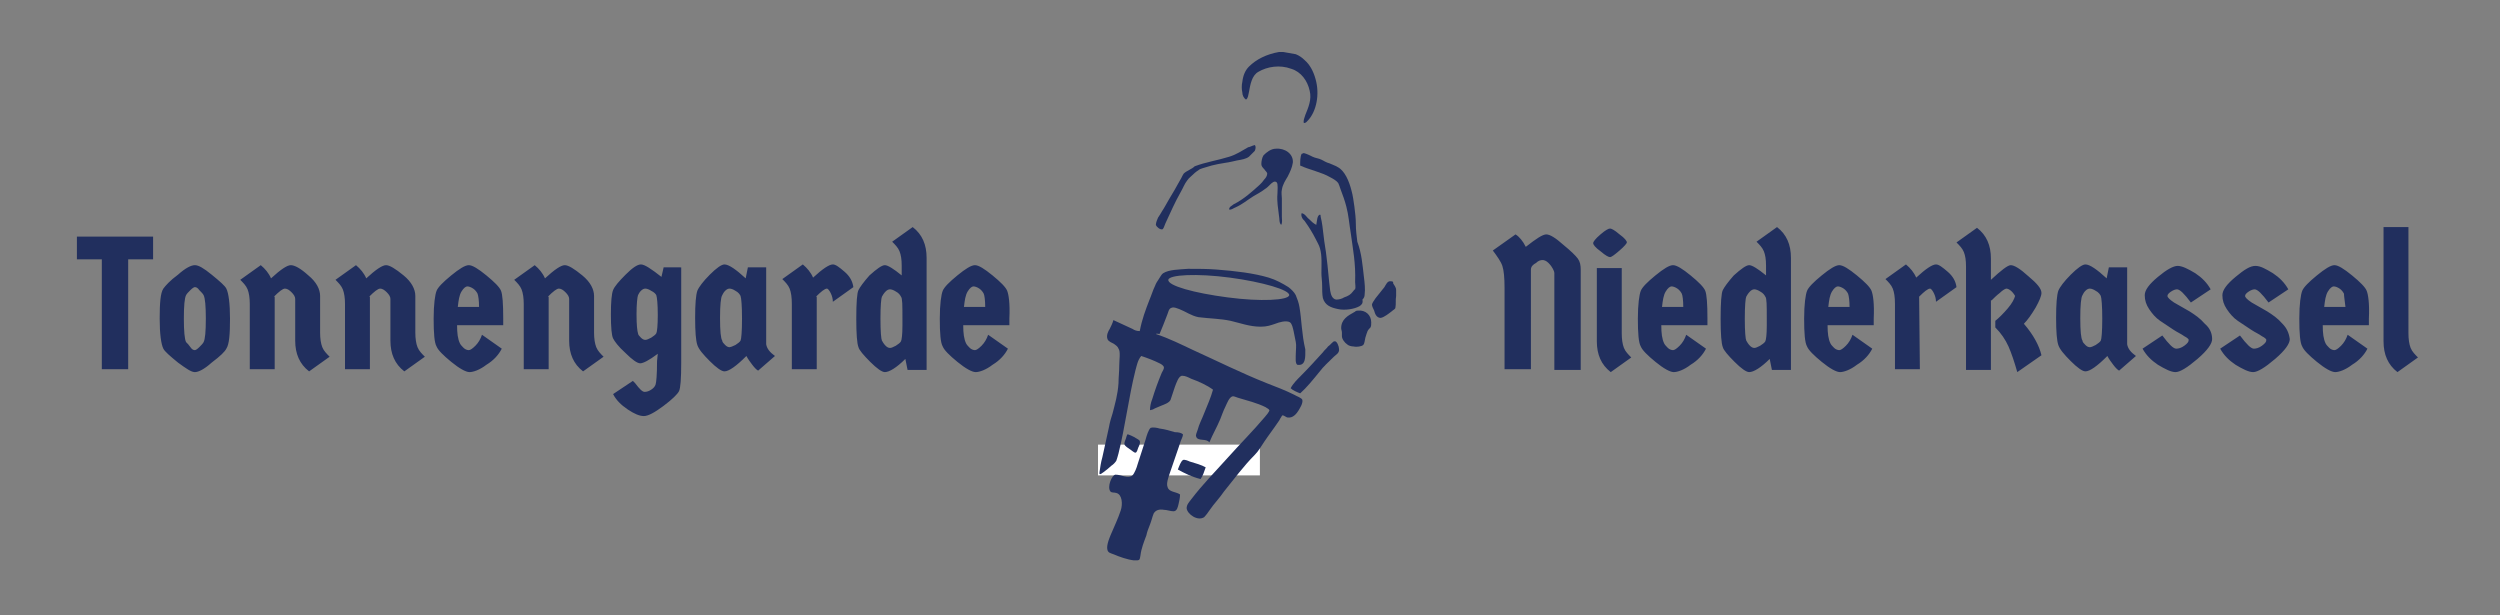 <?xml version="1.0" encoding="utf-8"?>
<!-- Generator: Adobe Illustrator 22.1.0, SVG Export Plug-In . SVG Version: 6.00 Build 0)  -->
<svg version="1.1" id="Ebene_1" xmlns="http://www.w3.org/2000/svg" xmlns:xlink="http://www.w3.org/1999/xlink" x="0px" y="0px"
	 viewBox="0 0 341.3 84" style="enable-background:new 0 0 341.3 84;" xml:space="preserve">
<rect x="0" y="0" width="341.3" height="84" fill="#808080" stroke="none"/>
<style type="text/css">
	.st0{fill:#FFFFFF;}
	.st1{fill:#212F5E;}
</style>
<rect x="149.9" y="60.7" class="st0" width="22.1" height="4.2"/>
<path class="st1" d="M176,40.3c-0.1,0.7-3.9,0.9-8.4,0.3c-4.6-0.6-8.2-1.6-8.1-2.4c0.1-0.7,3.9-0.9,8.4-0.3S176.1,39.6,176,40.3
	 M177.4,41.9c-0.1-0.6-0.3-1.1-0.5-1.6c-0.2-0.4-0.6-0.8-1-1.1c-0.8-0.5-1.7-1-2.7-1.3c-2-0.6-4.5-0.9-7.1-1.1
	c-1.2-0.1-2.6-0.1-3.9-0.1c-1.3,0.1-2.6,0.1-3.4,0.6c-0.2,0.1-0.4,0.5-0.6,0.8c-0.2,0.3-0.4,0.6-0.5,0.9c-0.3,0.6-0.5,1.3-0.8,2
	c-0.5,1.3-1,2.6-1.3,4.2c-0.4,0-0.7-0.1-1-0.3c-0.9-0.4-1.7-0.8-2.6-1.2c-0.1,0.4-0.3,0.8-0.5,1.2c-0.2,0.3-0.5,0.9-0.3,1.4
	c0.1,0.3,0.6,0.5,0.8,0.6c0.3,0.2,0.6,0.4,0.7,0.7c0.3,0.4,0.1,1.5,0.1,2.3c0,0.9-0.1,1.6-0.1,2.4c-0.1,1.6-0.5,2.9-0.8,4.1
	c-0.2,0.6-0.4,1.3-0.5,1.9c-0.3,1.4-0.6,2.7-0.9,4.1c-0.2,0.7-0.3,1.4-0.4,2.1v0.2c0.2,0.1,0.3-0.1,0.5-0.2c0.4-0.3,0.8-0.6,1.1-0.9
	c0.3-0.2,0.5-0.4,0.7-0.7c0.1-0.3,0.2-0.6,0.3-1c0.9-3.6,1.4-7.7,2.3-11.3c0.2-0.7,0.3-1.4,0.8-2c0.9,0.3,1.7,0.6,2.5,1
	c0.2,0.1,0.6,0.3,0.6,0.6c0,0.2-0.2,0.5-0.3,0.7c-0.5,1.2-0.9,2.3-1.3,3.6c-0.2,0.5-0.3,1-0.3,1.5c0.1,0,0.3-0.1,0.4-0.1
	c0.3-0.2,0.7-0.3,1.1-0.5c0.5-0.2,1.1-0.4,1.3-0.8c0.1-0.3,0.2-0.6,0.3-0.9c0.1-0.3,0.2-0.6,0.3-0.9c0.2-0.5,0.5-1.5,1-1.5
	c0.4,0,0.8,0.2,1.2,0.4c1.1,0.4,2.2,0.9,3,1.5c-0.3,1.1-0.8,2.2-1.2,3.2c-0.3,0.8-0.7,1.5-0.9,2.3c-0.1,0.3-0.3,0.7-0.2,0.9
	c0.2,0.7,1.4,0.2,1.8,0.8c0.5-1.2,1-2,1.5-3.2c0.2-0.5,0.4-1.1,0.7-1.7c0.2-0.4,0.5-1.3,1-1.4c0.2,0,0.4,0.1,0.7,0.2
	c1.3,0.4,2.6,0.7,3.8,1.3c0.1,0.1,0.4,0.2,0.5,0.4c0,0.2-0.5,0.8-0.6,0.9c-1.6,1.9-3.4,3.7-5.1,5.6c-1.7,1.9-3.4,3.6-5,5.7
	c-0.3,0.4-0.6,0.7-0.6,1.2c0.1,0.8,1.5,1.8,2.4,1.2c0.2-0.2,0.5-0.6,0.7-0.9c0.6-0.9,1.4-1.7,2-2.6c1.3-1.6,2.7-3.5,4.2-5
	c0.5-0.5,0.9-1.2,1.3-1.8c0.6-0.9,1.3-1.8,1.9-2.7c0.1-0.1,0.2-0.3,0.3-0.5c0.1-0.1,0.2-0.4,0.3-0.4c0.2,0,0.5,0.3,0.7,0.3
	c0.7,0.1,1.2-0.5,1.5-1c0.1-0.2,0.6-0.9,0.5-1.4c-0.1-0.3-0.8-0.5-1.1-0.7c-1.2-0.6-2.5-1.1-3.8-1.6c-3.5-1.4-6.7-3-10-4.5
	c-1.7-0.8-3.3-1.6-5.1-2.2c0.1-0.1,0.4,0,0.5,0c0.3-0.7,0.7-1.7,1-2.5c0.2-0.4,0.2-1,0.7-1.1c0.3-0.1,0.7,0.1,1,0.2
	c0.8,0.3,1.6,0.9,2.6,1.1c1.6,0.2,3,0.2,4.4,0.5c1.3,0.3,2.6,0.8,4.1,0.8c0.9,0,1.4-0.2,2-0.4c0.5-0.2,1.5-0.5,2-0.2
	c0.3,0.2,0.4,0.8,0.5,1.2c0.1,0.5,0.2,1,0.3,1.5s0,1,0,1.6c0,0.5-0.1,1.3,0.2,1.5c1.2,0.2,1.1-1.1,1.1-2.1
	C177.7,45.6,177.7,43.6,177.4,41.9"/>
<path class="st1" d="M155.6,60.2c0.1,0.3-0.1,0.7-0.2,0.9c-0.1,0.3-0.2,0.7-0.4,0.7s-0.6-0.4-0.8-0.5c-0.1-0.1-0.7-0.4-0.7-0.7
	c0-0.2,0.1-0.5,0.2-0.7c0.1-0.3,0.1-0.4,0.2-0.6c0,0,0,0,0.1,0c0.3,0.1,0.5,0.2,0.9,0.4C155,59.8,155.5,60,155.6,60.2"/>
<path class="st1" d="M164.6,63.8c-0.2,0.6-0.4,1.2-0.7,1.6c-1.2-0.3-2.2-0.8-3.1-1.3c0.2-0.5,0.4-1.1,0.7-1.3
	c0.2-0.1,0.7,0.1,0.9,0.2C163.1,63.2,164.1,63.5,164.6,63.8"/>
<path class="st1" d="M186.2,37.8c0.1,0.8,0.2,1.7,0.1,2.4c0,0.3-0.1,0.5-0.3,0.7c0.1,0.5-0.1,0.7-0.4,0.9c-0.7,0.4-2,0.6-2.9,0.4
	c-1-0.2-1.8-0.5-2.1-1.5c-0.1-0.5-0.1-1.2-0.1-1.7c0-0.6-0.1-1.2-0.1-1.7c0-1.1,0.1-2.4-0.2-3.4c-0.1-0.4-0.4-0.9-0.6-1.3
	c-0.4-0.8-0.9-1.6-1.4-2.3c-0.1-0.2-0.3-0.3-0.4-0.5c-0.1-0.2-0.2-0.4-0.1-0.7c0.5,0.1,0.7,0.6,1,0.8c0.3,0.3,0.6,0.6,1,0.8
	c0.1-0.5,0.1-1.3,0.5-1.4c0.1,0,0.1,0.2,0.1,0.3c0.2,0.8,0.3,1.7,0.4,2.6c0.1,1,0.3,1.9,0.4,2.9c0.2,1.5,0.3,3.1,0.5,4.6
	c0.1,0.6,0.3,1.1,0.8,1.2c0.4,0,0.8-0.1,1.1-0.3c0.6-0.2,0.9-0.4,1.2-0.8c0.1-0.1,0.2-0.3,0.3-0.3c0.1-0.3,0-0.7,0-1
	c0.1-2.5-0.3-4.5-0.6-6.7c-0.2-1.2-0.3-2.5-0.6-3.6c-0.2-0.8-0.5-1.6-0.8-2.4c-0.1-0.3-0.2-0.6-0.3-0.8c-0.2-0.3-0.7-0.6-1.1-0.8
	c-1.2-0.7-2.8-1-4.1-1.6c0-0.6,0-1.2,0.2-1.6c0.1,0,0.2-0.1,0.3-0.1c0.4,0.1,0.8,0.3,1.2,0.5s0.8,0.2,1.2,0.4
	c0.4,0.2,0.7,0.4,1.1,0.5c0.4,0.2,0.8,0.3,1.1,0.5c1,0.5,1.6,2,1.9,3.2c0.2,0.7,0.3,1.5,0.4,2.2c0.1,0.8,0.2,1.6,0.2,2.4
	s0.1,1.6,0.2,2.4C185.9,34.6,186,36.1,186.2,37.8"/>
<path class="st1" d="M174.2,20.3c1.2-0.1,2.4,0.7,2.3,1.9c-0.1,0.7-0.4,1.3-0.7,1.9c-0.3,0.5-0.7,1.1-0.8,1.8c-0.1,0.4,0,0.8,0,1.2
	c0,0.8,0,1.7,0,2.5c0,0.4,0.1,0.8-0.1,1.1c-0.3-0.3-0.2-0.8-0.3-1.3c-0.1-1-0.3-1.8-0.2-3c0-0.3,0.1-1.3-0.1-1.5
	c-0.3-0.3-0.7,0.1-0.9,0.3c-0.2,0.2-0.5,0.5-0.7,0.6c-0.5,0.4-1.1,0.7-1.6,1c-0.8,0.5-1.5,1.1-2.4,1.5c-0.3,0.1-0.6,0.4-0.9,0.3
	c0-0.4,0.4-0.5,0.6-0.7c1.4-0.7,2.5-1.7,3.6-2.7c0.2-0.2,0.4-0.4,0.6-0.7c0.2-0.2,0.4-0.5,0.4-0.8c0-0.2-0.3-0.4-0.4-0.6
	c-0.2-0.2-0.4-0.4-0.4-0.7c0-0.4,0.1-0.9,0.3-1.2C172.9,20.8,173.5,20.3,174.2,20.3"/>
<path class="st1" d="M179.6,10.8c0.6,2.1,0.1,4.4-1,5.6c-0.2,0.2-0.3,0.4-0.6,0.4c-0.1-0.4,0.1-0.7,0.2-1.1c0.4-1,0.9-2.1,0.6-3.3
	c-0.3-1.4-1.2-2.6-2.5-3c-1.6-0.6-3.3-0.3-4.5,0.4c-0.9,0.5-1.1,1.7-1.3,2.8c-0.1,0.4-0.1,0.8-0.4,1c-0.3-0.2-0.5-0.6-0.5-1
	c-0.1-0.4-0.1-1,0-1.4c0.1-0.9,0.4-1.6,0.9-2.1c1-1,2.4-1.7,4.1-2h0.6c0.6,0.1,1.2,0.2,1.7,0.3c0.5,0.2,0.9,0.5,1.2,0.8
	C178.8,8.8,179.3,9.7,179.6,10.8"/>
<path class="st1" d="M171.3,19.8c0.2,0.2,0.1,0.6,0,0.8c-0.1,0.1-0.3,0.3-0.4,0.4c-0.2,0.2-0.3,0.3-0.4,0.4c-0.4,0.3-1,0.4-1.6,0.5
	c-1.1,0.3-2.4,0.4-3.5,0.7c-0.6,0.2-1.1,0.3-1.6,0.5c-0.3,0.2-0.6,0.4-0.9,0.7c-0.3,0.3-0.6,0.5-0.8,0.8c-0.4,0.5-0.6,1.1-0.9,1.6
	c-0.8,1.4-1.4,2.8-2.1,4.3c-0.1,0.3-0.3,0.8-0.4,0.8c-0.3,0.1-0.8-0.3-0.9-0.6c0-0.3,0.2-0.8,0.3-1c0.2-0.3,0.4-0.6,0.5-0.8
	c0.4-0.6,0.7-1.2,1-1.7c0.5-0.8,1-1.7,1.5-2.6c0.2-0.3,0.3-0.6,0.5-0.9c0.4-0.4,1.1-0.6,1.5-1c1.6-0.6,3.1-0.8,4.7-1.3
	c1-0.3,1.7-0.8,2.6-1.3C170.6,20.1,170.9,19.9,171.3,19.8"/>
<path class="st1" d="M190.6,39.6v0.8c-0.1,0.6,0,1.1-0.1,1.6c0,0.2-0.3,0.3-0.5,0.5c-0.4,0.3-1,0.8-1.5,0.9c-0.6,0-0.8-0.6-0.9-1
	c-0.1-0.2-0.3-0.6-0.3-0.8s0.3-0.6,0.5-0.9c0.4-0.5,0.8-1,1.2-1.5c0.2-0.3,0.4-0.9,0.9-0.8c0.3,0,0.3,0.1,0.3,0.3
	C190.3,38.9,190.6,39.2,190.6,39.6"/>
<path class="st1" d="M185.4,42.4c1-0.1,1.8,0.6,1.8,1.6c0,0.3,0,0.5-0.1,0.7c-0.1,0.1-0.3,0.3-0.4,0.5c-0.1,0.2-0.2,0.6-0.3,0.9
	c-0.1,0.4-0.1,0.8-0.3,1s-0.9,0.3-1.3,0.2c-0.3,0-0.7-0.1-0.9-0.3c-0.3-0.2-0.7-0.7-0.7-1.1c0-0.1,0-0.3,0-0.5s-0.1-0.4-0.1-0.6
	c0-1.2,0.9-1.7,1.8-2.2C185,42.6,185,42.4,185.4,42.4"/>
<path class="st1" d="M182.8,47.6c0.1,0.6-0.4,0.8-0.7,1.1c-0.7,0.7-1.4,1.3-2,2.1c-0.9,1.1-1.7,2.1-2.6,2.9c-0.5-0.2-1-0.4-1.3-0.7
	c0.3-0.6,0.9-1.2,1.4-1.7c1-1,2-2.1,3-3.2c0.2-0.3,0.5-0.5,0.7-0.8c0.3-0.2,0.5-0.5,0.8-0.7h0.1C182.5,46.5,182.8,47.3,182.8,47.6"
	/>
<path class="st1" d="M161.5,59.3c0,0.3-0.2,0.6-0.3,0.9c-0.1,0.3-0.2,0.6-0.3,0.9c-0.4,1.2-0.8,2.3-1.2,3.5
	c-0.2,0.6-0.5,1.4-0.3,1.9c0.2,0.7,1.1,0.6,1.7,1c0,0.4-0.1,0.9-0.2,1.3c-0.1,0.4-0.2,1-0.7,1c-0.4,0-0.9-0.2-1.3-0.2
	c-0.6-0.1-1.1,0-1.4,0.5c-0.2,0.5-0.3,1-0.5,1.5s-0.4,1-0.5,1.5c-0.3,0.8-0.7,1.8-0.8,2.7c-0.1,0.4,0,0.7-0.5,0.7h-0.4
	c-0.9-0.1-2-0.5-2.7-0.8c-0.2-0.1-0.7-0.2-0.8-0.4c-0.4-0.5,0.1-1.7,0.3-2.2c0.5-1.2,1-2.2,1.4-3.4c0.3-0.9,0.2-2.2-0.6-2.4
	c-0.3-0.1-0.6,0-0.8-0.2c-0.5-0.6,0.2-2.3,0.7-2.3c0.8,0,1.7,0.6,2.3,0.1c0.3-0.3,0.6-1.1,0.7-1.5c0.4-1.2,0.7-2.2,1.1-3.4
	c0.1-0.4,0.4-1.4,0.7-1.6c0.3-0.1,0.9,0,1.2,0.1c0.8,0.1,1.4,0.3,2.1,0.5C160.9,59,161.3,59.1,161.5,59.3"/>
<path class="st1" d="M325.4,46.6c0,1.8,0.6,3.2,1.9,4.2l2.8-2c-0.4-0.4-0.8-0.8-1-1.3s-0.3-1.2-0.3-2V31h-3.4V46.6z M320.2,41.9
	h-2.9c0.1-0.9,0.2-1.6,0.5-2.1s0.6-0.7,0.8-0.7c0.2,0,0.5,0.1,0.8,0.3s0.5,0.5,0.6,0.7C320,40.4,320.1,41,320.2,41.9 M323.1,39.7
	c-0.2-0.5-0.9-1.2-2-2.1c-1.1-0.9-1.9-1.4-2.4-1.4s-1.3,0.5-2.4,1.4c-1.1,0.9-1.8,1.6-2,2.1s-0.4,1.8-0.4,3.8s0.1,3.3,0.4,3.8
	c0.2,0.5,0.9,1.2,2,2.1c1.1,0.9,2,1.4,2.5,1.4s1.4-0.3,2.3-1c1-0.6,1.7-1.4,2.1-2.2l-2.7-1.9c-0.2,0.6-0.5,1.1-0.9,1.5
	s-0.7,0.6-0.9,0.6s-0.5-0.1-0.7-0.3s-0.4-0.4-0.5-0.6c-0.3-0.6-0.4-1.4-0.4-2.5h6.3v-0.9C323.5,41.4,323.3,40.2,323.1,39.7
	 M311.6,44.2c-0.6-0.7-1.3-1.2-2.1-1.7c-0.7-0.4-1.4-0.8-2.1-1.2c-0.6-0.4-0.9-0.7-0.9-0.9s0.2-0.4,0.5-0.6c0.3-0.2,0.6-0.3,0.8-0.3
	c0.4,0,1,0.6,1.9,1.8l2.7-1.8c-0.5-0.9-1.2-1.6-2.1-2.2c-1-0.6-1.7-1-2.4-1s-1.5,0.5-2.7,1.5s-1.8,1.8-1.8,2.5s0.2,1.3,0.6,1.9
	c0.4,0.6,0.9,1.2,1.5,1.6c0.6,0.4,1.2,0.8,1.8,1.2c0.6,0.4,1.1,0.6,1.5,0.9c0.4,0.2,0.6,0.4,0.6,0.5c0,0.3-0.2,0.5-0.6,0.8
	s-0.8,0.4-1.1,0.4c-0.4,0-1-0.6-1.9-1.8l-2.7,1.8c0.5,0.9,1.2,1.6,2.1,2.2c1,0.6,1.8,1,2.4,1s1.6-0.6,3-1.8s2-2.1,2-2.7
	C312.5,45.5,312.2,44.8,311.6,44.2 M301,44.2c-0.6-0.7-1.3-1.2-2.1-1.7c-0.7-0.4-1.4-0.8-2.1-1.2c-0.6-0.4-0.9-0.7-0.9-0.9
	s0.2-0.4,0.5-0.6c0.3-0.2,0.6-0.3,0.8-0.3c0.4,0,1,0.6,1.9,1.8l2.7-1.8c-0.5-0.9-1.2-1.6-2.1-2.2c-1-0.6-1.8-1-2.4-1
	s-1.5,0.5-2.7,1.5s-1.8,1.8-1.8,2.5s0.2,1.3,0.6,1.9c0.4,0.6,0.9,1.2,1.5,1.6c0.6,0.4,1.2,0.8,1.8,1.2c0.6,0.4,1.1,0.6,1.5,0.9
	c0.4,0.2,0.6,0.4,0.6,0.5c0,0.3-0.2,0.5-0.6,0.8s-0.8,0.4-1.1,0.4c-0.4,0-1-0.6-1.9-1.8l-2.7,1.8c0.5,0.9,1.2,1.6,2.1,2.2
	c1,0.6,1.8,1,2.4,1s1.6-0.6,3-1.8s2-2.1,2-2.7C302,45.5,301.7,44.8,301,44.2 M287,43.5c0,1.8-0.1,2.8-0.2,3s-0.4,0.4-0.7,0.6
	c-0.4,0.2-0.6,0.3-0.8,0.3c-0.2,0-0.4-0.1-0.6-0.3s-0.4-0.4-0.4-0.6c-0.2-0.3-0.3-1.3-0.3-3.1c0-1.7,0.1-2.8,0.3-3.1
	c0.1-0.2,0.2-0.4,0.4-0.6c0.2-0.2,0.4-0.3,0.6-0.3s0.5,0.1,0.8,0.3c0.4,0.2,0.6,0.5,0.7,0.7C286.9,40.7,287,41.7,287,43.5
	 M287.9,36.5l-0.3,1.5c-1.3-1.2-2.3-1.9-2.9-1.9c-0.4,0-1.1,0.5-2,1.4s-1.5,1.7-1.7,2.2c-0.2,0.6-0.3,1.8-0.3,3.7s0.1,3.1,0.3,3.7
	c0.2,0.6,0.8,1.3,1.7,2.2c0.9,0.9,1.6,1.4,2,1.4c0.6,0,1.6-0.7,3-2.1c0.2,0.4,0.5,0.8,0.8,1.2s0.6,0.7,0.8,0.8l2.3-2
	c-0.7-0.5-1.1-1-1.2-1.6V36.5H287.9z M271.9,41c0.3-0.3,0.7-0.7,1.1-1c0.4-0.4,0.8-0.6,0.9-0.6c0.3,0,0.8,0.3,1.2,1
	c-0.1,0.4-0.4,1-1,1.7s-1.2,1.3-1.7,1.7v0.9c0.8,0.8,1.4,1.7,1.8,2.6c0.4,0.9,0.8,2.1,1.2,3.5l3.3-2.3c-0.3-1.3-1.1-2.8-2.4-4.3
	c0.5-0.5,1-1.2,1.6-2.2c0.5-0.9,0.8-1.6,0.8-2c0-0.6-0.6-1.3-1.8-2.3c-1.1-1-1.9-1.5-2.4-1.5c-0.4,0-1.3,0.7-2.7,2v-2.9
	c0-1.8-0.6-3.2-1.9-4.2l-2.8,2c0.4,0.4,0.8,0.8,1,1.3s0.3,1.1,0.3,2v14.1h3.4V41H271.9z M262,40.5c0.7-0.7,1.2-1.1,1.5-1.1
	c0.1,0,0.3,0.2,0.5,0.6c0.2,0.4,0.3,0.8,0.3,1.2l2.8-2c-0.1-0.8-0.5-1.5-1.2-2.1c-0.7-0.6-1.2-1-1.6-1c-0.5,0-1.4,0.6-2.7,1.8
	c-0.3-0.7-0.8-1.3-1.4-1.8l-2.8,2c0.4,0.4,0.8,0.8,1,1.3s0.3,1.2,0.3,2.1v8.9h3.4L262,40.5L262,40.5z M252.5,41.9h-2.9
	c0.1-0.9,0.2-1.6,0.5-2.1s0.6-0.7,0.8-0.7s0.5,0.1,0.8,0.3s0.5,0.5,0.6,0.7C252.4,40.4,252.5,41,252.5,41.9 M255.5,39.7
	c-0.2-0.5-0.9-1.2-2-2.1c-1.1-0.9-1.9-1.4-2.4-1.4s-1.3,0.5-2.4,1.4c-1.1,0.9-1.8,1.6-2,2.1s-0.4,1.8-0.4,3.8s0.1,3.3,0.4,3.8
	c0.2,0.5,0.9,1.2,2,2.1c1.1,0.9,2,1.4,2.5,1.4s1.4-0.3,2.3-1c1-0.6,1.7-1.4,2.1-2.2l-2.7-1.9c-0.2,0.6-0.5,1.1-0.9,1.5
	s-0.7,0.6-0.9,0.6s-0.5-0.1-0.7-0.3s-0.4-0.4-0.5-0.6c-0.3-0.6-0.4-1.4-0.4-2.5h6.3v-0.9C255.9,41.4,255.7,40.2,255.5,39.7
	 M241.2,43.5v1c0,1.2-0.1,1.9-0.2,2.1c-0.1,0.2-0.4,0.4-0.7,0.6c-0.4,0.2-0.6,0.3-0.8,0.3s-0.4-0.1-0.6-0.3
	c-0.2-0.2-0.4-0.5-0.5-0.7s-0.2-1.2-0.2-3s0.1-2.8,0.2-3c0.1-0.2,0.3-0.5,0.5-0.7s0.4-0.3,0.6-0.3c0.2,0,0.5,0.1,0.8,0.3
	c0.4,0.2,0.6,0.5,0.7,0.7C241.2,40.7,241.2,41.7,241.2,43.5 M235.2,39.6c-0.2,0.4-0.3,1.7-0.3,3.9c0,2.1,0.1,3.4,0.3,3.9
	c0.1,0.4,0.7,1.1,1.6,2s1.6,1.4,2,1.4c0.6,0,1.6-0.6,2.8-1.8l0.3,1.5h2.6V35.2c0-1.8-0.6-3.2-1.9-4.2l-2.8,2c0.4,0.4,0.8,0.8,1,1.3
	s0.3,1.1,0.3,2v1.3c-1.1-0.9-1.9-1.4-2.3-1.4s-1.1,0.5-2.1,1.4C235.9,38.5,235.4,39.2,235.2,39.6 M229.8,41.9h-2.9
	c0.1-0.9,0.2-1.6,0.5-2.1s0.6-0.7,0.8-0.7s0.5,0.1,0.8,0.3s0.5,0.5,0.6,0.7S229.8,41,229.8,41.9 M232.8,39.7c-0.2-0.5-0.9-1.2-2-2.1
	c-1.1-0.9-1.9-1.4-2.4-1.4s-1.3,0.5-2.4,1.4c-1.1,0.9-1.8,1.6-2,2.1s-0.4,1.8-0.4,3.8s0.1,3.3,0.4,3.8c0.2,0.5,0.9,1.2,2,2.1
	c1.1,0.9,2,1.4,2.5,1.4s1.4-0.3,2.3-1c1-0.6,1.7-1.4,2.1-2.2l-2.7-1.9c-0.2,0.6-0.5,1.1-0.9,1.5s-0.7,0.6-0.9,0.6s-0.5-0.1-0.7-0.3
	s-0.4-0.4-0.5-0.6c-0.3-0.6-0.4-1.4-0.4-2.5h6.3v-0.9C233.1,41.4,233,40.2,232.8,39.7 M218.5,32c-0.7,0.6-1,1-1,1.2s0.3,0.6,1,1.1
	c0.7,0.6,1.1,0.8,1.3,0.8s0.6-0.3,1.3-0.9s1-1,1-1.1c0-0.2-0.3-0.6-1-1.1c-0.7-0.6-1.1-0.8-1.3-0.8S219.2,31.4,218.5,32 M218,46.6
	c0,1.8,0.6,3.2,1.9,4.2l2.8-2c-0.4-0.4-0.8-0.8-1-1.3s-0.3-1.2-0.3-2v-8.9H218V46.6z M209.7,35.9c0.3-0.3,0.6-0.4,0.9-0.4
	c0.2,0,0.5,0.1,0.8,0.4c0.3,0.3,0.5,0.6,0.6,0.8c0.1,0.2,0.2,0.4,0.2,0.6v13.2h3.6V36.8c0-0.6-0.1-1.1-0.4-1.5c-0.3-0.4-0.9-1-2-1.9
	c-1-0.9-1.8-1.4-2.3-1.4s-1.4,0.6-2.8,1.7c-0.4-0.8-0.9-1.4-1.4-1.7l-3.1,2.2c0.6,0.8,1.1,1.5,1.3,2.1c0.2,0.6,0.3,1.6,0.3,3v11.1
	h3.6V37.9v-1.1C209,36.4,209.3,36.1,209.7,35.9 M134.5,41.9h-2.9c0.1-0.9,0.2-1.6,0.5-2.1s0.6-0.7,0.8-0.7s0.5,0.1,0.8,0.3
	s0.5,0.5,0.6,0.7S134.5,41,134.5,41.9 M137.5,39.7c-0.2-0.5-0.9-1.2-2-2.1c-1.1-0.9-1.9-1.4-2.4-1.4s-1.3,0.5-2.4,1.4
	c-1.1,0.9-1.8,1.6-2,2.1s-0.4,1.8-0.4,3.8s0.1,3.3,0.4,3.8c0.2,0.5,0.9,1.2,2,2.1c1.1,0.9,2,1.4,2.5,1.4s1.4-0.3,2.3-1
	c1-0.6,1.7-1.4,2.1-2.2l-2.7-1.9c-0.2,0.6-0.5,1.1-0.9,1.5s-0.7,0.6-0.9,0.6s-0.5-0.1-0.7-0.3s-0.4-0.4-0.5-0.6
	c-0.3-0.6-0.4-1.4-0.4-2.5h6.3v-0.9C137.9,41.4,137.7,40.2,137.5,39.7 M123.2,43.5v1c0,1.2-0.1,1.9-0.2,2.1
	c-0.1,0.2-0.4,0.4-0.7,0.6c-0.4,0.2-0.6,0.3-0.8,0.3c-0.2,0-0.4-0.1-0.6-0.3s-0.4-0.5-0.5-0.7s-0.2-1.2-0.2-3s0.1-2.8,0.2-3
	s0.3-0.5,0.5-0.7s0.4-0.3,0.6-0.3s0.5,0.1,0.8,0.3c0.4,0.2,0.6,0.5,0.7,0.7C123.2,40.7,123.2,41.7,123.2,43.5 M117.2,39.6
	c-0.2,0.4-0.3,1.7-0.3,3.9c0,2.1,0.1,3.4,0.3,3.9c0.1,0.4,0.7,1.1,1.6,2s1.6,1.4,2,1.4c0.6,0,1.6-0.6,2.8-1.8l0.3,1.5h2.6V35.2
	c0-1.8-0.6-3.2-1.9-4.2l-2.8,2c0.4,0.4,0.8,0.8,1,1.3s0.3,1.1,0.3,2v1.3c-1.1-0.9-1.9-1.4-2.3-1.4s-1.1,0.5-2.1,1.4
	C117.9,38.5,117.4,39.2,117.2,39.6 M111.4,40.5c0.7-0.7,1.2-1.1,1.5-1.1c0.1,0,0.3,0.2,0.5,0.6c0.2,0.4,0.3,0.8,0.3,1.2l2.8-2
	c-0.1-0.8-0.5-1.5-1.2-2.1c-0.7-0.6-1.2-1-1.6-1c-0.5,0-1.4,0.6-2.7,1.8c-0.3-0.7-0.8-1.3-1.4-1.8l-2.8,2c0.4,0.4,0.8,0.8,1,1.3
	s0.3,1.2,0.3,2.1v8.9h3.4v-9.9H111.4z M101.3,43.5c0,1.8-0.1,2.8-0.2,3s-0.4,0.4-0.7,0.6c-0.4,0.2-0.7,0.3-0.8,0.3
	c-0.2,0-0.4-0.1-0.6-0.3s-0.4-0.4-0.4-0.6c-0.2-0.3-0.3-1.3-0.3-3.1c0-1.7,0.1-2.8,0.3-3.1c0.1-0.2,0.2-0.4,0.4-0.6
	c0.2-0.2,0.4-0.3,0.6-0.3s0.5,0.1,0.8,0.3c0.4,0.2,0.6,0.5,0.7,0.7C101.2,40.7,101.3,41.7,101.3,43.5 M102.1,36.5l-0.3,1.5
	c-1.3-1.2-2.3-1.9-2.9-1.9c-0.4,0-1.1,0.5-2,1.4s-1.5,1.7-1.7,2.2c-0.2,0.6-0.3,1.8-0.3,3.7s0.1,3.1,0.3,3.7
	c0.2,0.6,0.8,1.3,1.7,2.2c0.9,0.9,1.6,1.4,2,1.4c0.6,0,1.6-0.7,3-2.1c0.2,0.4,0.5,0.8,0.8,1.2s0.6,0.7,0.8,0.8l2.3-2
	c-0.7-0.5-1.1-1-1.2-1.6V36.5H102.1z M90.6,36.5l-0.3,1.3c-1.4-1.1-2.3-1.7-2.8-1.7s-1.2,0.5-2.1,1.4c-0.9,0.9-1.5,1.6-1.7,2.1
	s-0.3,1.6-0.3,3.3c0,1.8,0.1,2.9,0.3,3.3c0.2,0.4,0.7,1.1,1.7,2c0.9,0.9,1.6,1.4,2,1.4s1.2-0.4,2.4-1.3l-0.1,1
	c0,1.9-0.1,2.9-0.2,3.2s-0.3,0.5-0.6,0.7s-0.6,0.3-0.9,0.3s-0.7-0.4-1.3-1.2L86.4,52l-2.7,1.8c0.4,0.8,1.1,1.5,2,2.1
	s1.6,0.9,2.2,0.9s1.5-0.5,2.7-1.4s1.9-1.6,2.1-2s0.3-1.7,0.3-3.9v-13H90.6z M89.8,43c0,1.5-0.1,2.3-0.2,2.5s-0.4,0.4-0.7,0.6
	c-0.4,0.2-0.6,0.3-0.8,0.3s-0.4-0.1-0.6-0.3s-0.4-0.4-0.4-0.6c-0.1-0.3-0.2-1.1-0.2-2.6c0-1.4,0.1-2.3,0.2-2.6
	c0.1-0.2,0.2-0.4,0.4-0.6c0.2-0.2,0.4-0.3,0.6-0.3s0.5,0.1,0.8,0.3c0.4,0.2,0.6,0.4,0.7,0.6C89.7,40.6,89.8,41.5,89.8,43 M74.8,40.5
	c0.7-0.7,1.2-1.1,1.5-1.1s0.6,0.2,0.9,0.5s0.5,0.6,0.5,0.9v5.7c0,1.8,0.6,3.2,1.9,4.2l2.8-2c-0.4-0.4-0.8-0.8-1-1.3s-0.3-1.2-0.3-2
	v-5c0-0.9-0.5-1.9-1.6-2.8s-1.9-1.4-2.4-1.4s-1.4,0.6-2.7,1.8c-0.3-0.7-0.8-1.3-1.4-1.8l-2.8,2c0.4,0.4,0.8,0.8,1,1.3s0.3,1.2,0.3,2
	v8.9h3.4v-9.9H74.8z M65.4,41.9h-2.9c0.1-0.9,0.2-1.6,0.5-2.1s0.6-0.7,0.8-0.7s0.5,0.1,0.8,0.3s0.5,0.5,0.6,0.7
	C65.3,40.4,65.4,41,65.4,41.9 M68.4,39.7c-0.2-0.5-0.9-1.2-2-2.1c-1.1-0.9-1.9-1.4-2.4-1.4s-1.3,0.5-2.4,1.4c-1.1,0.9-1.8,1.6-2,2.1
	s-0.4,1.8-0.4,3.8s0.1,3.3,0.4,3.8c0.2,0.5,0.9,1.2,2,2.1c1.1,0.9,2,1.4,2.5,1.4s1.4-0.3,2.3-1c1-0.6,1.7-1.4,2.1-2.2l-2.7-1.9
	c-0.2,0.6-0.5,1.1-0.9,1.5s-0.7,0.6-0.9,0.6c-0.2,0-0.5-0.1-0.7-0.3s-0.4-0.4-0.5-0.6c-0.3-0.6-0.4-1.4-0.4-2.5h6.3v-0.9
	C68.7,41.4,68.6,40.2,68.4,39.7 M50.4,40.5c0.7-0.7,1.2-1.1,1.5-1.1s0.6,0.2,0.9,0.5c0.3,0.3,0.5,0.6,0.5,0.9v5.7
	c0,1.8,0.6,3.2,1.9,4.2l2.8-2c-0.4-0.4-0.8-0.8-1-1.3s-0.3-1.2-0.3-2v-5c0-0.9-0.5-1.9-1.6-2.8s-1.9-1.4-2.4-1.4S51.3,36.8,50,38
	c-0.3-0.7-0.8-1.3-1.4-1.8l-2.8,2c0.4,0.4,0.8,0.8,1,1.3s0.3,1.2,0.3,2v8.9h3.4v-9.9H50.4z M37.4,40.5c0.7-0.7,1.2-1.1,1.5-1.1
	s0.6,0.2,0.9,0.5c0.3,0.3,0.5,0.6,0.5,0.9v5.7c0,1.8,0.6,3.2,1.9,4.2l2.8-2c-0.4-0.4-0.8-0.8-1-1.3s-0.3-1.2-0.3-2v-5
	c0-0.9-0.5-1.9-1.6-2.8c-1.1-1-1.9-1.4-2.4-1.4S38.3,36.8,37,38c-0.3-0.7-0.8-1.3-1.4-1.8l-2.8,2c0.4,0.4,0.8,0.8,1,1.3
	s0.3,1.2,0.3,2v8.9h3.4v-9.9H37.4z M30.9,47.6c0.4-0.6,0.5-2,0.5-4.1s-0.2-3.5-0.5-4.1c-0.2-0.4-0.9-1-2-1.9
	c-1.1-0.9-1.8-1.3-2.3-1.3s-1.3,0.4-2.3,1.3c-1.1,0.8-1.7,1.5-2,1.9c-0.4,0.6-0.5,2-0.5,4.1s0.2,3.5,0.5,4.1c0.2,0.4,0.9,1,2,1.9
	c1.1,0.8,1.8,1.3,2.3,1.3s1.3-0.4,2.3-1.3C30.1,48.6,30.7,48,30.9,47.6 M25.4,46.7c-0.2-0.4-0.3-1.5-0.3-3.2c0-1.8,0.1-2.8,0.3-3.2
	c0.1-0.2,0.3-0.4,0.6-0.7c0.3-0.3,0.5-0.4,0.6-0.4c0.2,0,0.4,0.1,0.6,0.4c0.3,0.3,0.5,0.5,0.6,0.7c0.2,0.4,0.3,1.5,0.3,3.2
	c0,1.8-0.1,2.8-0.3,3.2c-0.1,0.2-0.3,0.4-0.6,0.7c-0.3,0.3-0.5,0.4-0.6,0.4c-0.2,0-0.4-0.1-0.6-0.4S25.6,46.9,25.4,46.7 M10.5,32.3
	v3.1h3.4v15h3.6v-15h3.4v-3.1C20.9,32.3,10.5,32.3,10.5,32.3z"/>
</svg>
